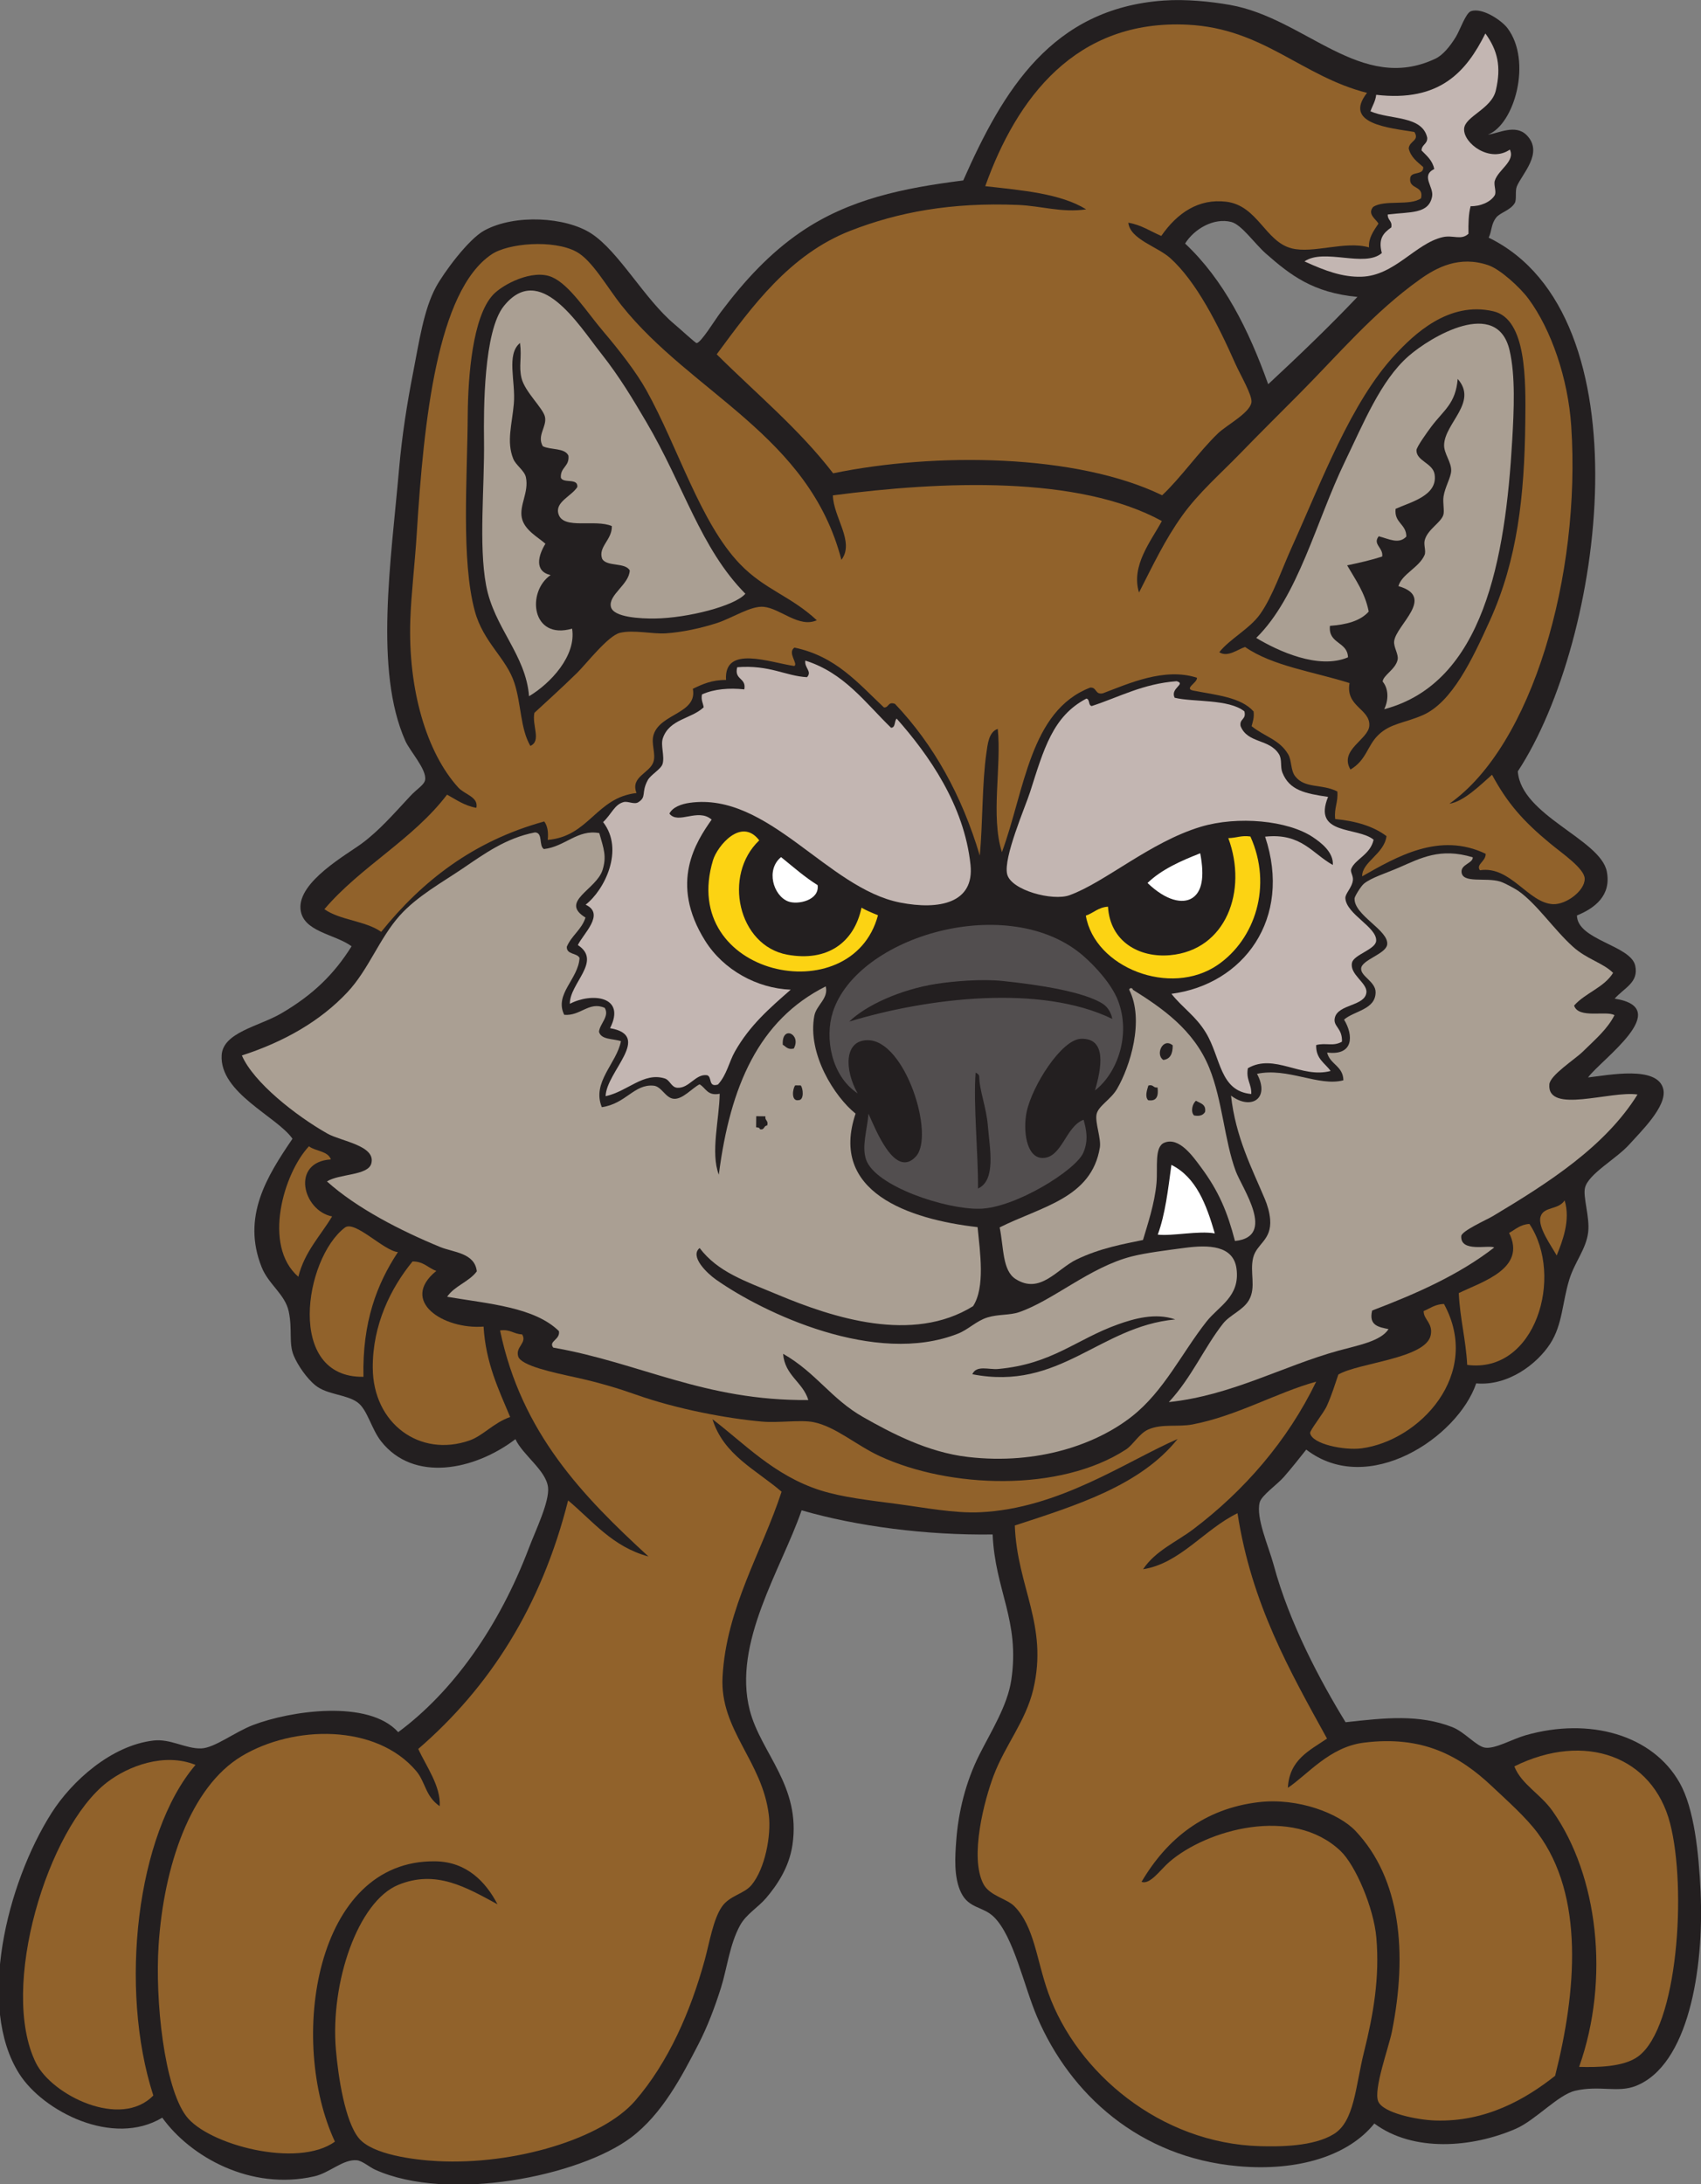 <?xml version="1.0" encoding="UTF-8" standalone="no"?>
<svg
   xmlns:dc="http://purl.org/dc/elements/1.1/"
   xmlns:cc="http://creativecommons.org/ns#"
   xmlns:rdf="http://www.w3.org/1999/02/22-rdf-syntax-ns#"
   xmlns:svg="http://www.w3.org/2000/svg"
   xmlns="http://www.w3.org/2000/svg"
   viewBox="0 0 591.747 759.813"
   height="759.813"
   width="591.747"
   xml:space="preserve"
   id="svg2"
   version="1.1"><rect x="0" y="0" width="591.747" height="759.813" fill="#808080" stroke="none"/><defs
     id="defs6" /><g
     transform="matrix(1.333,0,0,-1.333,0,759.813)"
     id="g10"><g
       transform="scale(0.1)"
       id="g12"><path
         id="path14"
         style="fill:#231f20;fill-opacity:1;fill-rule:evenodd;stroke:none"
         d="m 3883.2,5348.62 c 26.9,2.96 71.44,28.35 100.8,-1.1 45.93,-46.08 -12.59,-102.15 -25.46,-134.14 -4.95,-12.29 0.03,-33.95 -5.28,-43.13 -11.03,-19.07 -38.27,-24.97 -48.42,-37.88 -14.1,-17.95 -10.84,-34.26 -19.76,-52.59 414.35,-201.99 301.46,-1049.61 76.05,-1392.91 8.42,-115.58 216.21,-177.15 232.35,-261.74 11.9,-62.35 -31.29,-95.22 -78.04,-114.36 1.04,-64.53 140.78,-77.68 152.18,-131.27 9.27,-43.61 -27.74,-56.81 -53.74,-85.82 157.43,-24.61 -35.99,-159.48 -69.45,-205.66 52.78,5.81 182.31,32.21 196.48,-30.93 10.03,-44.64 -60.14,-111.73 -87.96,-143.05 -34.29,-38.6 -107.29,-77.11 -116.45,-113.95 -5.86,-23.55 12.77,-76.33 8.36,-115.29 -5.06,-44.51 -35.05,-77.82 -49.36,-124.26 -18.39,-59.67 -17.55,-117.72 -49.84,-167.48 -34.75,-53.6 -110.37,-110.8 -193.13,-103.5 -47.76,-140.35 -281.55,-297.46 -443.51,-172.79 -18.93,-23.83 -35.95,-45.57 -58.38,-71.37 -17.44,-20.06 -58.21,-47.81 -63.12,-66.5 -10.53,-40.04 23.59,-115.22 36.62,-163.61 40.96,-152.21 122.84,-304.58 187.55,-410.08 105.28,11.85 191.86,20.86 278.27,-12.62 32.35,-12.54 63.44,-50.63 85.82,-53.75 26.6,-3.69 70.83,22.42 105.97,32.46 166.77,47.64 331.26,0.92 401.86,-124.37 37.62,-66.782 49.78,-180.707 54.52,-283.832 9.45,-205.684 -32.76,-453.145 -168.73,-506.993 -47.72,-18.886 -94.35,2.168 -158.55,-12.675 -44.17,-10.196 -103.78,-76.934 -154.69,-99.121 C 3841.48,94.328 3687.85,82.629 3586.69,157.941 3519.94,74.66 3389.09,32.199 3230.27,46.613 2973.96,69.856 2793.26,233.352 2706.48,436.34 c -34.55,80.762 -60.84,209.219 -112.38,260.43 -28.27,28.105 -65.07,21.503 -85.72,63.339 -20.24,41.016 -15.52,98.204 -12.93,134.551 5.47,76.914 25.15,155.35 60.05,224.96 30.71,61.25 73.74,128.67 83.74,195.9 23.06,155.1 -42.42,233.32 -48.67,379.75 -172.88,-2.43 -355.16,21.36 -498.55,63.02 -52.62,-153.06 -180.75,-346.01 -135.29,-521.75 29.07,-112.37 134.19,-197.43 111.38,-351.626 -8.76,-59.297 -40.85,-105.644 -68.71,-138.476 -20.85,-24.571 -51.77,-41.817 -67.97,-71.25 -27.29,-49.61 -34.38,-113.965 -49.78,-162.676 -16.71,-52.832 -35.73,-102.676 -59.21,-148.164 -43.08,-83.399 -94.26,-181.739 -175.46,-242.91 C 1512.96,20.5 1169.98,-48.836 978.832,37.512 964.555,43.957 945.406,60.812 931.094,62.023 895.055,65.109 860.469,29.211 820.23,20.031 653.57,-17.957 496.328,71.731 423.473,173.156 294.688,95.754 112.52,189.758 50.293,287.629 -60.918,462.551 16.949,783.254 134.508,968.352 c 52.789,83.128 155.824,176.288 266.074,189.118 44.481,5.18 83.891,-21.85 124.59,-20.56 34.808,1.11 87.406,42.71 135.062,60.93 97.832,37.41 301.5,67.66 379.026,-18.51 143.61,106.38 263.44,275.92 341.25,481.11 17.59,46.37 53.95,120.65 49.73,157.87 -5.06,44.46 -66.3,84.32 -85.04,125.73 -106.95,-81.47 -265.48,-113.54 -350.489,-5.79 -25.664,32.54 -35.801,82.68 -61.297,101.47 -28.98,21.37 -79.742,20.12 -109.922,44.41 -23.652,19.03 -46.554,53.28 -56.762,77.42 -13.937,32.97 -3.054,66.68 -13.144,115.34 -9.352,45.11 -52.707,70.74 -70.742,115.97 -52.34,131.31 13.332,236.64 80.453,335.16 -40.082,57.91 -190.43,119.26 -184.836,218.02 3.375,59.61 97.34,75.34 154.793,108.72 84.059,48.85 139.336,103.62 184.32,175.61 -44.347,32.48 -128.222,37.6 -133.351,97.45 -6.141,71.74 121.465,142.2 160.273,171.07 45.113,33.57 82.004,75.88 126.144,123.43 18.31,19.71 36.92,29.22 38.88,42.78 3.94,27.37 -39.7,74.35 -51.71,101.37 -81.681,183.86 -37.13,470.19 -16.26,710.62 7.33,84.45 20.86,170.46 36.31,249.22 15.82,80.62 27.59,165.06 60.05,224.96 19.5,35.97 84.07,124.56 126.41,147.43 80.11,43.27 212.04,35.04 278.34,-7.82 72.81,-47.09 138.94,-171.4 218.22,-237.59 14.89,-12.43 54.07,-48.74 57.08,-48.63 11.33,0.41 47.03,59.32 63.28,80.91 62.6,83.2 128.47,154.16 208.69,208.95 126.2,86.19 267.65,114.72 423.89,134.59 103.93,235.05 231.23,448.85 523.54,469.53 56.74,4.02 121.07,-2.37 172.69,-11.48 197.22,-34.77 341.4,-232.47 536.1,-140.24 19.26,9.12 38.12,31.94 53.42,57.02 10.54,17.26 25.63,61.99 39.13,66.78 29.48,10.45 80.18,-23.83 95.53,-44.24 64.73,-86.07 18.11,-251.4 -51.03,-277.86 z M 3542.57,4925.1 c -74.89,-78.76 -153.29,-153.93 -232.89,-227.89 -51.09,143.13 -116.14,272.59 -216.82,367.19 23.16,37.44 74.34,68.21 120.62,56.29 26.77,-6.9 60.92,-56.74 90.31,-82.59 64.71,-56.93 123.27,-101.87 238.78,-113 v 0" /><path
         id="path16"
         style="fill:#91622b;fill-opacity:1;fill-rule:evenodd;stroke:none"
         d="m 3567.57,5457.65 c -63.21,-81.02 57.27,-91.05 123.69,-102.15 14.07,-23.01 -13.19,-22.62 -14.87,-43.04 5.62,-22.99 22.54,-34.94 37.88,-48.41 1.65,-22.71 -31.32,-10.05 -33.91,-28.44 -4.36,-31.17 36.34,-18.25 28.23,-53.11 -28.75,-20.77 -95.43,-2.78 -125.07,-22.63 -15.63,-18.78 7.3,-31.53 13.94,-43.35 -13.58,-20.25 -26.31,-38.36 -24.68,-62.14 -62.27,17.87 -145.05,-16.82 -201.64,-2.61 -69.47,17.44 -88.54,112.05 -171.48,121.87 -71.41,8.47 -127.15,-29.01 -168.98,-89.37 -28.25,11.94 -51.61,28.66 -86.03,34.55 4.6,-43.43 75.65,-62.07 109.39,-92.4 67.99,-61.11 124.57,-173.31 169.82,-275.46 12.92,-29.17 45.09,-83.01 42.1,-101.27 -4.57,-27.82 -64.89,-59.14 -87.29,-80.65 -49.54,-47.58 -97.73,-116.76 -145.76,-161.63 -224.1,108.67 -592.96,112.21 -858.63,57.35 -88.8,115.72 -201.19,208.36 -303.84,310.53 91.36,123.82 189.93,260.61 349.13,322.62 123.95,48.27 261.97,74.43 437.56,67.24 60.42,-2.48 113.59,-20.88 177.49,-11.53 -66.28,41.2 -166.1,49.59 -263.36,60.47 81.76,229.2 235.65,435.83 527.82,421.48 198.58,-9.76 297.23,-134.46 468.49,-177.92 v 0" /><path
         id="path18"
         style="fill:#c3b6b2;fill-opacity:1;fill-rule:evenodd;stroke:none"
         d="m 3876.48,5612.71 c 31.91,-44.1 42,-86.46 27.17,-149.11 -11.46,-48.43 -81.01,-67.35 -82.69,-99.9 -1.96,-37.93 67.68,-89.78 119.42,-54.11 14.67,-30.82 -29.81,-51.63 -39.29,-81.18 -3.59,-11.19 5.21,-29.2 -0.41,-38.39 -10.77,-17.61 -38.01,-28.83 -62.71,-28.12 -5.54,-20.24 -6.04,-45.61 -5.59,-71.94 -19.29,-17.92 -40.04,-2.59 -67.3,-8.87 -71.37,-16.46 -125.49,-100.91 -212.33,-103.3 -48.56,-1.34 -94.06,15.14 -148.37,40.02 50.95,35.39 157.55,-17.12 201.84,21.8 -9.55,36.53 3.04,51.64 24.73,66.94 3.35,17.52 -10.19,18.52 -9.23,33.7 58.84,7.21 106.73,0.67 115.71,46.74 5.04,25.86 -30.5,53.94 5.59,71.95 -4.51,22.49 -19.64,34.6 -33.08,48.36 0.16,16 15.79,16.22 14.77,33.44 -13.01,58.51 -98.11,46.46 -148.07,68.81 4.84,14.49 12.96,25.59 14.88,43.05 166.17,-19.39 235.29,60.42 284.96,160.11 v 0" /><path
         id="path20"
         style="fill:#91622b;fill-opacity:1;fill-rule:evenodd;stroke:none"
         d="m 2195.82,4238.91 c 35.68,46.59 -21.17,111.6 -22.17,168.25 285.86,37.41 640.33,52.29 858.53,-66.94 -27.38,-51.31 -81.3,-116.18 -59.64,-186.56 36.78,71.84 67.27,137.12 112.59,200.38 42.92,59.92 99.33,108.82 150.56,161.57 50.9,52.4 103.59,104.73 155.33,156.73 100.74,101.24 193.8,212.62 315.26,298.98 42.39,30.14 101.99,62.54 178.01,36.47 31.27,-10.74 82.55,-57.68 104.66,-87.55 59.39,-80.28 103.36,-208.02 111.59,-332.43 25.8,-390.47 -102.14,-833.76 -317.95,-985.4 37.6,5.72 79.63,47.69 111.23,75.59 39.96,-73.9 80.47,-120.38 151.66,-179.26 31.34,-25.93 89.92,-65.56 90.2,-92.19 0.33,-31.61 -48.51,-67.65 -82.33,-66.31 -64.98,2.58 -111.31,101.14 -191.05,88.49 -11.43,15.23 15.92,23.25 14.88,43.04 -120.7,57.84 -232.1,-7.84 -322.27,-58.89 -0.57,37.84 57.32,57.85 63.55,104.91 -33.69,25.61 -79.48,39.37 -133.92,44.66 -3.31,29.26 8.15,43.44 5.58,71.94 -41.12,20.67 -84.46,6.72 -109.98,39.6 -12.33,15.89 -8.59,41.12 -18.57,57.81 -23.05,38.53 -60.43,45 -95.2,73.04 3.02,11.46 7.14,21.82 5.21,38.34 -32.99,37.38 -98.45,42.96 -157.81,54.53 -24.61,5.29 11.67,20.48 9.96,33.49 -85.3,27.7 -179.8,-15.93 -245.25,-40.54 -21.1,-4.82 -15.59,16.41 -33.45,14.77 -157.35,-60.8 -170.89,-268.6 -230.28,-429.52 -29.82,94.75 -0.54,223.33 -10.9,321.74 -23.78,-7.59 -26.49,-41.59 -29.49,-62.08 -11.54,-79.01 -9.44,-183.25 -17.32,-268.63 -47.07,158.13 -120.87,290.11 -221.3,396.03 -19.36,6.85 -15.29,-10.26 -28.9,-9.29 -66.87,62.79 -125.39,133.74 -233.52,156.16 -19.39,-13.2 10.74,-42.77 -0.52,-48 -63.34,8.95 -183.99,55.9 -178,-36.47 -36.83,0.43 -61.91,-11.15 -86.66,-23.05 12.36,-64.46 -83.84,-64.05 -102.1,-118.9 -8.03,-24.11 6.46,-50.06 -0.79,-72 -9.76,-29.6 -60.89,-38.57 -44.08,-81.12 -105.64,-11.75 -123.45,-113.26 -231.74,-122.29 2.21,21.15 -0.91,37.11 -9.08,48.1 -185.76,-51.2 -319.08,-155.97 -425.565,-288.18 -40.074,28.84 -108.023,30.43 -148.164,59.21 94.996,111.6 230.749,181.55 320.079,298.94 23.89,-13.02 45.01,-28.76 76.43,-34.44 6.19,28.63 -30.33,34.44 -47.43,53.32 -82.09,90.68 -131.27,254.78 -124.84,438.19 2.44,69.64 11.85,145 16.85,225.43 18.4,295.72 53.62,632.07 195.14,727.52 43.96,29.65 161.38,38.9 220.88,7.2 41.61,-22.16 80.7,-93.07 118.49,-140.5 182.66,-229.35 489.76,-339.14 573.6,-663.89 z m -264.14,-11.52 c -104.01,107.59 -162.12,305.7 -244.67,453.89 -26.35,47.3 -69.71,103.29 -113.53,154.84 -41.63,48.99 -86.94,120.76 -132.87,140.66 -50.72,21.96 -129.15,-19.28 -154.12,-46.33 -52.9,-57.3 -65.11,-210.35 -65.84,-316.1 -1.12,-162.65 -17.36,-376.96 18.46,-509.03 22.47,-82.81 82.35,-122.22 103.56,-188.34 18.01,-56.14 15.18,-118.48 41.42,-163.66 29.5,13 3.74,53.38 10.54,86.29 30.7,28.6 66.57,60.39 111.54,104.39 23.38,22.88 80.56,96.88 111.54,104.39 35.58,8.63 84.9,-3.6 120,-1.3 41.82,2.73 92.56,13.47 134.7,27.34 38.63,12.7 87.3,45.02 120.47,41.88 44.07,-4.17 91.73,-55.86 138.83,-35.11 -68.29,63.66 -135.46,79.4 -200.03,146.19 z m 1665.66,-445.35 c 31.71,30.42 67.48,30.42 115.77,51.54 76.11,33.28 128.83,144.35 175.5,247.71 71.08,157.42 89.91,323.08 92.03,517.42 1.18,108.18 3.95,268.54 -83.26,288.92 -117.65,27.49 -209.04,-62.63 -255.63,-112.42 -115.71,-123.66 -192.92,-332.07 -269.48,-501.1 -28.17,-62.2 -50.77,-130.21 -83.52,-176.7 -27.23,-38.64 -80.08,-65.27 -106.69,-99.64 22.04,-14.27 48.92,8.1 67.35,13.67 71.87,-49.98 179.77,-64.71 272.59,-94.18 -11.14,-61.62 53.9,-67.01 51.59,-110.97 -1.91,-36.57 -79.57,-62.94 -49.24,-114.67 42.13,24.83 43.53,62.17 72.99,90.42 v 0" /><path
         id="path22"
         style="fill:#aa9f93;fill-opacity:1;fill-rule:evenodd;stroke:none"
         d="m 1945.25,4150.43 c -27.63,-32.07 -151.11,-63.49 -235.93,-64.63 -37.45,-0.5 -107.91,2.88 -114.87,30.05 -8,31.28 47.8,58.76 49.04,95.47 -12.06,21.45 -58.53,9.21 -71.68,29.58 -12.3,31.58 26.17,50.02 24.94,86.14 -44.11,18.74 -125.17,-9.7 -138.88,30.32 -11,32.11 32.58,46.71 48.78,71.46 2.61,24.72 -36.54,8.57 -42.94,24.48 -1.72,27.64 22.66,28.6 19.84,57.38 -9.21,21.08 -46.62,14.54 -66.94,24.73 -16.13,28.18 11.26,51.02 5.63,76.74 -5.02,22.97 -52.89,65.54 -61.3,101.48 -7.44,31.85 1.3,51.78 -3.81,91.25 -36.52,-29.85 -11.08,-100.18 -16.12,-158.24 -4.76,-54.89 -19.65,-99.01 -1.56,-143.99 6.82,-17 29.46,-30.76 33.07,-48.36 8.07,-39.33 -17.46,-71.89 -10.75,-105.49 6.45,-32.32 42.91,-51.02 61.67,-67.88 -18.47,-29.8 -30.1,-71.86 13.51,-81.76 -63.18,-43.52 -50.27,-170.49 56.08,-139.81 11.51,-70.56 -56.1,-142.85 -112.33,-176.39 -8.57,108.95 -91.36,178.56 -112.05,289.24 -19.82,105.96 -3.85,256.82 -5.48,379.28 -1.04,78.62 -1.08,284.25 51.81,349.86 93.73,116.27 193.73,-47.64 253.08,-122.76 50.38,-63.76 84.78,-122.53 118.06,-178.9 98.61,-167.02 141.79,-330.37 259.13,-449.25 v 0" /><path
         id="path24"
         style="fill:#aa9f93;fill-opacity:1;fill-rule:evenodd;stroke:none"
         d="m 3612.46,3849.07 c 11.84,24.02 11.54,53.68 -4.01,72.06 0.86,16.28 33.73,31.83 39.02,57.17 2.99,14.25 -10.83,32.59 -9.07,48.1 4.79,42.48 109.71,115.64 11.16,143.89 8.8,31.42 53.55,48.15 68.08,80.86 4.66,10.46 -2.57,26.11 0.43,38.4 6.99,28.68 42.27,45.93 48.73,66.68 3.32,10.67 -1.96,31.91 0.51,47.99 3.83,24.91 19.27,49.44 19.94,66.99 0.86,22.62 -19,44.94 -18.47,67.4 1.34,57.19 89.21,111.51 35.48,172.43 -5.5,-64.86 -36.15,-81.06 -68.56,-124.06 -9.47,-12.58 -38.96,-53.46 -39.08,-61.98 -0.38,-28.31 42.65,-33.32 47.33,-62.92 8.86,-56.16 -63.86,-72.69 -101.79,-90.1 -4.02,-37.18 28.02,-39.07 28.02,-72.31 -19.39,-20.83 -44.97,-6.37 -72,0.79 -16.89,-21.17 12.56,-29.83 9.02,-52.91 -28.83,-9.35 -59.94,-16.38 -91.46,-23.01 21.62,-37.4 46.68,-71.45 56.29,-120.61 -21.72,-24.72 -58.39,-34.15 -101.21,-37.3 -5,-47.64 46,-40.47 47.11,-82.12 -76.7,-32.87 -183.5,16.86 -239.46,50.6 109.28,107.21 156.34,304.54 230.6,458.33 49.44,102.36 94.3,213.29 166.22,276.6 58.42,51.42 231.56,154.14 264.19,16.33 15.77,-66.55 11.53,-157.33 7.04,-235.29 -17.75,-309.19 -74.81,-633.51 -334.06,-702.01 v 0" /><path
         id="path26"
         style="fill:#c3b6b2;fill-opacity:1;fill-rule:evenodd;stroke:none"
         d="m 2101.76,3975.92 c 101.61,-31.95 156.22,-109.89 223.7,-175.24 12.32,0.35 7.91,17.8 14.67,23.84 83.62,-94.6 176.16,-225.5 192.65,-381.32 10.64,-100.49 -81.98,-118.63 -183.48,-98.81 -190.26,37.15 -343.82,289.08 -549.2,260.4 -21.58,-3.02 -44.7,-11.15 -53.11,-28.23 23.08,-29.38 74.35,15.63 110.24,-15.6 -40.02,-57.09 -112,-164.77 -16.83,-316.41 47.55,-75.75 134.83,-124.05 223.21,-127.46 -54.67,-47.89 -106.87,-92.82 -145.77,-161.63 -15.21,-26.91 -21.04,-60.68 -44.14,-85.92 -26.23,-8.25 -14.56,20.58 -28.53,24.31 -30.17,4.06 -46.02,-34.33 -77.17,-32.76 -16.25,0.82 -19.16,19.98 -33.33,24.37 -55.18,17.04 -96.69,-33.95 -154.12,-46.33 1.48,64.09 123.43,158.03 11.54,177.48 42.73,84.06 -48.29,93.39 -104.92,63.55 -0.91,53.72 85.15,111.3 20.88,153.38 13.96,29.64 72.11,81.02 20.34,105.38 48.99,37.88 101.75,143.34 45.55,215.53 22.58,21.43 29.52,45.66 53.37,52.21 11.55,3.18 27.73,-7.12 38.4,-0.41 22.69,14.26 6.93,24.39 24.62,57.33 8.1,15.08 34.69,28.53 38.87,42.78 5.92,20.19 -5.79,48.31 0.73,67.19 17.3,50.09 73.8,49.9 106.49,80.45 -1.42,11.29 -7.39,18.1 -4.44,33.65 32.2,14.51 71.65,17.31 110.55,13.2 5.85,31.05 -27.22,24.03 -18.57,57.81 84.65,6.69 126.27,-23.09 182.13,-25.99 14.12,15.22 -7.44,24.31 -4.33,43.25 v 0" /><path
         id="path28"
         style="fill:#c3b6b2;fill-opacity:1;fill-rule:evenodd;stroke:none"
         d="m 3070.83,3922.17 c 25.63,-7.41 -17.68,-17.98 -5.27,-43.15 48.42,-11.9 141.04,-2.72 182.02,-35.57 5.63,-21.94 -13.37,-18.7 -10.01,-38.3 18.45,-46.08 74.2,-32.44 100.01,-73.1 8.94,-14.07 3.12,-32.96 9.07,-48.09 18.42,-46.84 59.33,-54.78 119.32,-63.71 -41.25,-101.05 76.99,-77.13 118.79,-111.7 -8.26,-39.07 -47.86,-50.35 -58.43,-76.16 -3.19,-7.76 5.53,-17.55 4.48,-28.85 -1.85,-20.03 -20.5,-35.38 -19.72,-47.79 2.63,-42.04 82.87,-75.37 80.39,-111.28 -1.55,-22.56 -58.16,-35.69 -63.02,-56.92 -7,-30.6 39.57,-52.41 37.56,-77.21 -2.95,-36.53 -73.6,-30.52 -82.33,-66.31 -5.69,-23.35 19.95,-26.36 18.53,-62.61 -22.86,-13.31 -41.99,-2.08 -67.31,-8.87 -1.28,-36.07 23.12,-47.03 37.67,-67.61 -76.7,-20.51 -146.49,47.23 -215.93,7.15 -5.34,-30.55 9.99,-40.88 8.87,-67.29 -82.88,7.59 -79.07,94.89 -118.27,159.69 -26.96,44.55 -59.87,63.85 -90.1,101.79 187.8,24.45 316.04,195.88 244.48,410.16 94.55,10.2 123.04,-44.23 176.8,-73.93 2.08,33.99 -31.89,59.08 -52.01,72.57 -65.38,43.84 -196.36,56.07 -292.53,27.19 -131.93,-39.64 -249.86,-145.03 -342.76,-178.68 -43.69,-15.84 -152,12.75 -162.61,54.56 -10.84,42.72 47.41,176.07 59.95,215.37 35.6,111.59 59.03,197.23 146.65,243.21 9.87,-1.42 4.32,-17.93 14.19,-19.35 72.03,23.45 133.03,58.16 221.52,64.79 v 0" /><path
         id="path30"
         style="fill:#fcd313;fill-opacity:1;fill-rule:evenodd;stroke:none"
         d="m 1981.45,3506.8 c -95.79,-90.89 -55.47,-275.02 73.55,-298.42 103.79,-18.81 173.82,31.05 193.34,122.71 13.16,-7.7 28.07,-13.7 43,-19.67 -68.03,-255.5 -522.05,-158.77 -430.46,143.89 10.79,35.67 73.33,113.36 120.57,51.49 v 0" /><path
         id="path32"
         style="fill:#fcd313;fill-opacity:1;fill-rule:evenodd;stroke:none"
         d="m 3263.23,3516.86 c 58.25,-129.05 12.23,-268.15 -85.25,-335.1 -123.4,-84.74 -321.14,-7.1 -344.22,128.56 20.19,6.87 32.45,21.84 57.85,23.37 5.41,-91.18 81.24,-133.73 161.84,-126.57 146.43,12.99 203.21,168.07 152.12,305.56 20.45,0.13 33.67,7.67 57.66,4.18 v 0" /><path
         id="path34"
         style="fill:#aa9f93;fill-opacity:1;fill-rule:evenodd;stroke:none"
         d="m 1564.02,3525.75 c 11.93,-41.65 19.46,-61.07 8.56,-96.1 -16.14,-51.85 -113.6,-82.35 -44.56,-124.33 -10.11,-31.72 -36.48,-46.82 -48.83,-76.27 -0.73,-21.28 26.5,-15.22 33.29,-29.16 -3.03,-55.44 -66.63,-94.29 -40.02,-148.37 42.47,-3.86 64.97,36.16 105.8,18.05 12.97,-21.97 -12.52,-40.59 -15.08,-62.25 5.63,-21.4 36.94,-17.67 57.34,-24.62 -11.12,-58.03 -76.75,-107.24 -49.88,-172.26 63.28,9.12 84.08,60.83 135.02,56.13 21.15,-1.96 30.84,-32.03 52.43,-34.18 23.37,-2.32 49.06,28.63 67.61,37.67 16.51,-9.18 20.05,-31.02 52.54,-24.57 -0.85,-65.4 -24.43,-154.07 -2.3,-211.18 29.63,230.98 104.19,403.51 278.97,491.39 8.25,-31.27 -24.35,-48.75 -29.64,-76.49 -18.99,-99.74 53.52,-212.52 107.62,-255.58 -69.24,-204.32 138.11,-275.69 318.4,-296.29 6.34,-65.43 20.25,-156.98 -11.85,-206.27 -158.35,-98.38 -366.13,-29.91 -508.5,29.53 -88.31,36.85 -157,59.33 -205.08,122.24 -26.72,-21.75 19.5,-65.97 42.31,-82.07 124.33,-87.73 416.93,-226.5 632.1,-141.29 27.35,10.84 47.69,33.34 77.26,42.37 27.61,8.42 58.15,5.39 81.75,13.51 89.75,30.88 184.79,117.68 294.4,145.61 36.63,9.32 91.91,16.21 139.46,22.48 60.66,7.99 125.59,6.62 133.81,-54.26 9.87,-73.1 -45.98,-97.34 -78.31,-138.36 -64.76,-82.2 -110.94,-181.6 -194.7,-247.5 -90.7,-71.37 -243.39,-127.32 -428.37,-105.74 -105.3,12.29 -200.63,63.03 -272.5,103.77 -84.51,47.91 -122.91,116.11 -209.41,165.49 4.58,-57.25 51.36,-73.21 65.89,-120.72 -271.12,-2.52 -437.97,96.97 -665.75,136.85 -13.15,16.99 18.79,20.33 14.87,43.05 -63.81,62.6 -182.86,71.15 -291.84,89.57 19.46,28.65 57.03,38.79 77.53,66.36 -5.38,48.58 -61.29,49.46 -95.31,63.44 -103.18,42.39 -218.308,101.49 -295.757,171.23 31.508,20.3 107,14.89 115.711,46.74 12.828,46.92 -79.098,58.13 -114.352,78.05 -82.738,46.78 -193.507,134.2 -223.398,204.04 109.703,35.38 204.586,89.42 275.41,165.02 55.309,59.02 83.348,140.57 136.586,200.12 44.96,50.28 110.2,86.21 164.55,123.02 55.39,37.51 112.33,79.33 188.24,93.96 21.93,-0.7 9.17,-35.34 23.53,-43.46 55.1,6.23 87.61,52.27 144.45,41.63 z m 478.82,-552.45 c 8.49,-4.36 12.05,-13.53 28.7,-9.91 20.81,37.53 -31.84,62.45 -28.7,9.91 z m 41.63,-144.46 c 14.62,0.23 11.59,31.26 5.22,38.35 -4.8,0.05 -9.6,0.1 -14.4,0.15 -6.74,-7.98 -11.55,-42.88 9.18,-38.5 z m -111.17,-70.78 c 3.71,-1.11 9.46,-0.24 9.54,-4.9 13.06,-3.66 9.77,9.43 19.3,9.37 4.12,13.54 -6.62,12.52 -4.53,24.06 -8,0.08 -16,0.18 -24,0.26 -0.11,-9.59 -0.21,-19.2 -0.31,-28.79 z m 944.85,-514.32 c -109.94,-39.12 -171.49,-103.69 -313.29,-116.6 -24.36,-2.23 -56.46,10.86 -67.35,-13.67 229.13,-44.51 330.63,124.47 529.59,143.05 -51.75,18.12 -107.74,1.87 -148.95,-12.78 v 0" /><path
         id="path36"
         style="fill:#ffffff;fill-opacity:1;fill-rule:evenodd;stroke:none"
         d="m 2994.79,3395.54 c 36.28,35.29 87.02,57.67 137.48,77.53 12.11,-63.83 3.98,-100.75 -20.7,-116.73 -24.68,-15.97 -67.98,-7.66 -116.78,39.2 v 0" /><path
         id="path38"
         style="fill:#aa9f93;fill-opacity:1;fill-rule:evenodd;stroke:none"
         d="m 3843.48,3462.54 c 1.03,-15.24 -30.46,-18.2 -29.22,-38.09 1.93,-31.07 63.03,-13.66 100.53,-25.09 14.09,-4.3 42.79,-21.05 47.73,-24.52 48.61,-34.16 92.44,-100.45 142.43,-145.56 36.71,-33.14 79.15,-42.36 104.86,-68.35 -23.95,-38.61 -72.47,-52.11 -101.74,-85.29 10.93,-35.25 84.66,-12.31 105.34,-25.16 -18.6,-36.23 -47.81,-61.03 -82.64,-95.1 -20.61,-20.17 -85.44,-61.36 -87.33,-85.45 -6.18,-78.53 160.92,-15.55 230.11,-26.51 -84.87,-136.2 -232.6,-230.5 -377.87,-317.51 -14.84,-8.89 -81.41,-38.42 -82.16,-51.91 -2.46,-43.52 71.07,-22.33 86.07,-29.73 -90.75,-70.64 -202.05,-120.27 -318.61,-164.55 -9.52,-39.38 17.28,-43.24 42.68,-48.46 -19.56,-31.85 -81.78,-42.81 -130.22,-56.19 -146.53,-40.47 -278.6,-116.8 -443.09,-134.37 59.77,64.21 91.81,141.62 141.44,204.86 17.86,22.75 52.83,35.06 67.88,61.66 19.1,33.79 1.44,72.17 10.8,110.29 9.13,37.25 48.67,45.06 44.29,100.33 -1.42,17.93 -7.18,37.15 -13.82,52.95 -33.23,79.07 -76.37,161.33 -88.27,269.79 52.13,-39.08 102.71,-8.07 67.82,56.85 79.94,17.23 161.67,-34.01 225.43,-16.85 -0.51,37.49 -35.31,41.43 -42.41,72.46 69.48,-8.86 69.2,45 44.13,85.92 26.72,23.06 81.99,25.94 82.38,71.11 0.25,28.3 -39.73,41.82 -37.72,62.82 2.13,22.24 64.32,37.35 67.88,61.66 5.46,37.3 -87.27,76.56 -85.09,120.94 0.23,4.72 16.16,31.3 24.41,38.14 19.02,15.74 57.28,27.25 91.67,42.2 56.67,24.62 107.31,52.47 192.31,26.71 v 0" /><path
         id="path40"
         style="fill:#ffffff;fill-opacity:1;fill-rule:evenodd;stroke:none"
         d="m 2038.42,3463.09 c 34.6,-28.04 62.17,-52.49 95.37,-73.15 5.53,-39.72 -52.29,-52.26 -77.27,-42.36 -38.33,15.18 -58.56,82.42 -18.1,115.51 v 0" /><path
         id="path42"
         style="fill:#524e4f;fill-opacity:1;fill-rule:evenodd;stroke:none"
         d="m 2857.59,2854.03 c 16.53,56.77 32.31,137.74 -36.94,134.81 -50.69,-2.14 -126.89,-122.66 -141.27,-190.47 -9.88,-46.52 -1.77,-120.76 41.89,-120.47 50.54,0.35 59.84,82.64 106.69,99.65 6.79,-24.76 13.62,-53.14 -0.95,-86.39 -19.92,-45.46 -178.01,-144.14 -270.4,-145.87 -90.6,-1.7 -272.36,59.39 -296.22,128.02 -12.12,34.85 2.86,77.97 6.11,119.94 18.23,-38.96 68.5,-170.97 123.59,-111.73 50.84,54.66 -27.73,305 -126.31,303.78 -61.58,-0.76 -59.82,-78.04 -25.51,-138.92 -69.64,46.35 -86.02,145.75 -64.89,211.91 63.85,199.96 461.22,315.12 654.42,146.49 29.41,-25.66 73.18,-72.57 89.95,-116.19 34.15,-88.88 -1.57,-189.4 -60.16,-234.56 z m 21.66,225.38 c -48.24,32.09 -168.68,50.75 -263.36,60.47 -54.03,5.54 -127.6,-0.56 -172.89,-7.72 -93.16,-14.72 -183.3,-55.95 -226.69,-98.35 201.93,61.55 499.25,98.49 686.51,6.94 -2.61,15.64 -11.98,30.95 -23.57,38.66 z m -326.86,-481.27 c 47.86,21.66 30.36,105.58 25.77,162.93 -3.98,49.92 -22.39,92.87 -22.59,129.85 -0.95,5.39 -5.24,7.53 -9.48,9.71 -6.15,-84.02 6.98,-212.49 6.3,-302.49 v 0" /><path
         id="path44"
         style="fill:#aa9f93;fill-opacity:1;fill-rule:evenodd;stroke:none"
         d="m 2946.86,3117.08 c 1.25,6.02 9.6,4.73 9.6,-0.11 75.63,-47.4 158.86,-104.11 199.39,-203.78 34.52,-84.88 39.55,-189.82 69.07,-269.56 16.54,-44.67 107.07,-171.55 -1.98,-182.41 -19.53,75.26 -41.92,129.65 -89.11,192.99 -19.75,26.52 -56.41,79.73 -95.31,63.44 -26.54,-11.1 -16.67,-63.93 -20.34,-105.37 -4.81,-54.14 -23.84,-109.59 -35.23,-148.44 -49.08,-10.39 -110.22,-20.49 -173.36,-50.92 -51.12,-24.63 -94.61,-91.99 -158.96,-51.07 -34.8,22.13 -30.77,80.7 -41.74,134.86 109.74,54.81 239.72,76.27 261.48,208.38 3.84,23.28 -12.89,65.06 -8.66,86.5 4.38,22.15 36.81,38.05 53.54,66.61 33.45,57.19 72.33,178.76 31.61,258.88 z m 89.2,-183.39 c 18.34,2.29 24.67,16.86 24.43,38.14 -25.8,21.49 -46.09,-24.42 -24.43,-38.14 z m -39.54,-105.16 c 22.29,-3.36 27.25,10.97 24.37,33.32 -11.59,-1.83 -10.34,8.88 -23.95,5.06 -3.18,-10.94 -9.84,-28.83 -0.42,-38.38 z m 119.57,-39.71 c 15.51,-2.91 24.16,1.19 28.91,9.28 3.01,20.35 -12.7,22.4 -23.68,29.06 -8.63,-6.33 -15.16,-27.62 -5.23,-38.34 v 0" /><path
         id="path46"
         style="fill:#91622b;fill-opacity:1;fill-rule:evenodd;stroke:none"
         d="m 863.516,2674.13 c -105.223,-6.81 -73.516,-133.84 3.179,-148.84 -30.703,-51.14 -71.632,-91.8 -88.121,-157.47 -94.07,81.61 -38.109,270.47 27.711,340.53 17.149,-13.3 49.395,-11.81 57.231,-34.22 v 0" /><path
         id="path48"
         style="fill:#ffffff;fill-opacity:1;fill-rule:evenodd;stroke:none"
         d="m 3057.09,2659.86 c 65.21,-32.76 91.26,-103.83 113.26,-178.85 -42.89,7.56 -110.9,-7.58 -148.85,-3.19 19.52,52.86 26.98,118.03 35.59,182.04 v 0" /><path
         id="path50"
         style="fill:#91622b;fill-opacity:1;fill-rule:evenodd;stroke:none"
         d="m 4083.34,2567.08 c 15.89,-51.87 -5.95,-107.13 -20.76,-143.79 -12.62,23.4 -50.15,73.83 -42.1,101.27 8,27.29 45.96,16.94 62.86,42.52 v 0" /><path
         id="path52"
         style="fill:#91622b;fill-opacity:1;fill-rule:evenodd;stroke:none"
         d="m 3829.05,2137.82 c -3.48,66.23 -18.89,120.81 -21.96,187.45 61.17,29.74 177.72,63.9 131.32,156.97 16.49,9.04 29.03,22.11 53.05,23.44 91.12,-136.66 15.95,-391.2 -162.41,-367.86 v 0" /><path
         id="path54"
         style="fill:#91622b;fill-opacity:1;fill-rule:evenodd;stroke:none"
         d="m 1038.49,2432.2 c -54.904,-82.99 -93.142,-183.05 -89.943,-325.43 -203.442,-3.38 -154.293,308.67 -48.567,389.36 26.168,19.96 101.27,-60.53 138.51,-63.93 v 0" /><path
         id="path56"
         style="fill:#91622b;fill-opacity:1;fill-rule:evenodd;stroke:none"
         d="m 1138.77,2383.12 c -97.07,-78.66 18.21,-153.3 123.22,-145.35 5.82,-95.61 39.36,-164.11 69.44,-235.98 -43.42,-15.02 -70.7,-48.83 -106.28,-61.25 -129,-45 -251.67,43.57 -252.345,189.96 -0.516,111.88 46.745,207.48 103.825,277.29 29.32,0.19 40.59,-17.27 62.14,-24.67 v 0" /><path
         id="path58"
         style="fill:#91622b;fill-opacity:1;fill-rule:evenodd;stroke:none"
         d="m 3768.38,2296.89 c 100.69,-184.22 -64.64,-357.39 -215.31,-376.88 -44.11,-5.72 -129.01,10.74 -133.98,39.87 -1.16,6.81 35.61,52.46 43.98,71.52 14.03,31.89 20.26,54.04 29.7,81.27 52.78,31.05 228.96,41.38 241.12,102.99 6.21,31.36 -18.92,40.54 -18.52,62.59 16.8,7.11 29.97,17.91 53.01,18.64 v 0" /><path
         id="path60"
         style="fill:#91622b;fill-opacity:1;fill-rule:evenodd;stroke:none"
         d="m 1362.57,2217.47 c 13.89,-22.13 -17.91,-32.38 -10.22,-57.5 7.45,-24.33 91.26,-41.93 148.22,-54.41 65.04,-14.26 115.5,-29.86 157.91,-44.92 108.61,-38.58 239.79,-62.84 330.46,-70.8 43.61,-3.85 100.29,5.43 134.38,-1.47 57.26,-11.58 111.15,-60.1 171.86,-88.28 183.22,-85.04 471.42,-95 643.43,17.01 18.66,12.17 34.4,41.7 58.16,52.17 35.46,15.61 77.42,5.9 115.35,13.14 115.78,22.09 219.94,83.38 322.83,111.68 -75.16,-155.25 -188.66,-285.35 -321,-385.31 -43.81,-33.08 -98.55,-55.88 -130.75,-104.2 96.42,14.83 160.35,104.59 246.41,146.13 36.48,-236.56 136.17,-411.26 233.61,-588.18 -45.52,-31.11 -98.32,-54.82 -102.2,-128.48 50.99,33.81 108.13,106.47 198.09,117.84 153.98,19.49 250.44,-34.5 334.78,-114.05 39.99,-37.71 87.89,-80.133 118.69,-121.285 123.12,-164.61 101.24,-415.469 45.9,-634.141 -76.22,-60.254 -180.39,-121.172 -313.29,-116.601 -47.48,1.621 -135.31,19.531 -148.28,49.609 -13.3,30.879 27.26,140.371 35.59,182.031 41.35,206.738 22.71,399.883 -95.1,524.258 -42.9,45.293 -149.54,87.329 -253.6,74.766 -140.65,-16.973 -238.28,-95.039 -304.68,-207.891 22.49,-7.949 48.35,31.016 72.57,52.012 97,84.121 321.13,147.851 446.74,28.75 38.95,-36.953 86.8,-148.184 93.54,-226.641 8.97,-104.492 -8.01,-200.957 -32.04,-297.266 -22.79,-91.367 -24.8,-181.757 -79.15,-215.156 C 3427.3,97.414 3338.4,97.394 3288.43,98.781 3028.07,105.969 2810.48,290.754 2735.95,498.41 c -31.11,86.699 -36.3,173.555 -88.74,226.582 -20.03,20.254 -64.83,27.071 -80.97,58.496 -36.24,70.586 2.46,217.892 27.08,282.912 30.03,79.31 83.54,141.4 103.25,224.49 39.78,167.72 -42.35,267.52 -48.15,427.75 163.15,53.27 328.03,104.77 424.88,225.79 -135.19,-58.99 -309.15,-181.66 -515.7,-191.2 -67.67,-3.12 -146.79,12.45 -215.78,21.55 -73.14,9.67 -143.88,17.46 -201.23,35.8 -120.95,38.65 -199.58,123.63 -281.2,185.47 28.92,-93.6 114.2,-132.03 180.36,-189.18 -50.96,-156.55 -144.39,-303.34 -154.07,-483.15 -7.48,-138.9 103.73,-218.65 120.87,-361.345 6.29,-52.305 -9.69,-139.062 -45.18,-181.914 -19.74,-23.828 -56.9,-27.07 -77.42,-56.758 -22.82,-33.027 -32.56,-94.394 -44.71,-138.73 -36.93,-134.688 -94.65,-267.051 -181.61,-367.637 -85.61,-99.004 -314.09,-168.027 -515.35,-157.598 -61.23,3.164 -170.346,16.738 -205.757,59.844 -36.171,44.004 -53.769,159.668 -59.89,231.055 -14.957,174.297 57.117,386.953 163.087,430.254 98.17,40.117 176.71,-6.348 258.66,-50.821 -30.7,58.692 -80.43,110.899 -161.99,112.168 C 820.715,847.16 751.672,372.805 874.02,110.656 777.422,40.246 542.34,102.375 485.918,177.277 c -57.266,76.036 -81.617,301.192 -71.934,447.207 13.516,203.887 82.192,411.246 216.567,492.086 135.457,81.47 351.027,84.98 455.609,-38.57 24.62,-29.08 23.53,-66 61.41,-91.875 3.23,52.285 -35.58,104.475 -55.98,149.435 185.25,160.1 321.12,370.64 391.08,648.57 64.46,-54.06 115.76,-120.99 209.62,-146.29 -170.16,156.41 -331.41,321.55 -387.21,589.85 26.72,3.98 35.48,-9.61 57.49,-10.22 v 0" /><path
         id="path62"
         style="fill:#91622b;fill-opacity:1;fill-rule:evenodd;stroke:none"
         d="m 4121.13,305.734 c 81.17,228.77 49.18,500.313 -69.53,667.989 -32.01,45.217 -81.03,69.237 -99.54,116.287 184.27,91.27 361.24,26.06 406.41,-148.416 43.84,-169.414 20.79,-532.364 -83.43,-608.731 -38.04,-27.871 -107.78,-28.437 -153.91,-27.129 v 0" /><path
         id="path64"
         style="fill:#91622b;fill-opacity:1;fill-rule:evenodd;stroke:none"
         d="M 510.297,1093.88 C 355.953,913.313 310.066,509.523 400.098,231.027 314.555,142.785 135.375,232.043 93.805,315.969 -3.102,511.574 124.492,928.977 279.391,1048.39 c 55.019,42.4 149.324,78.42 230.906,45.49 v 0" /></g></g></svg>
